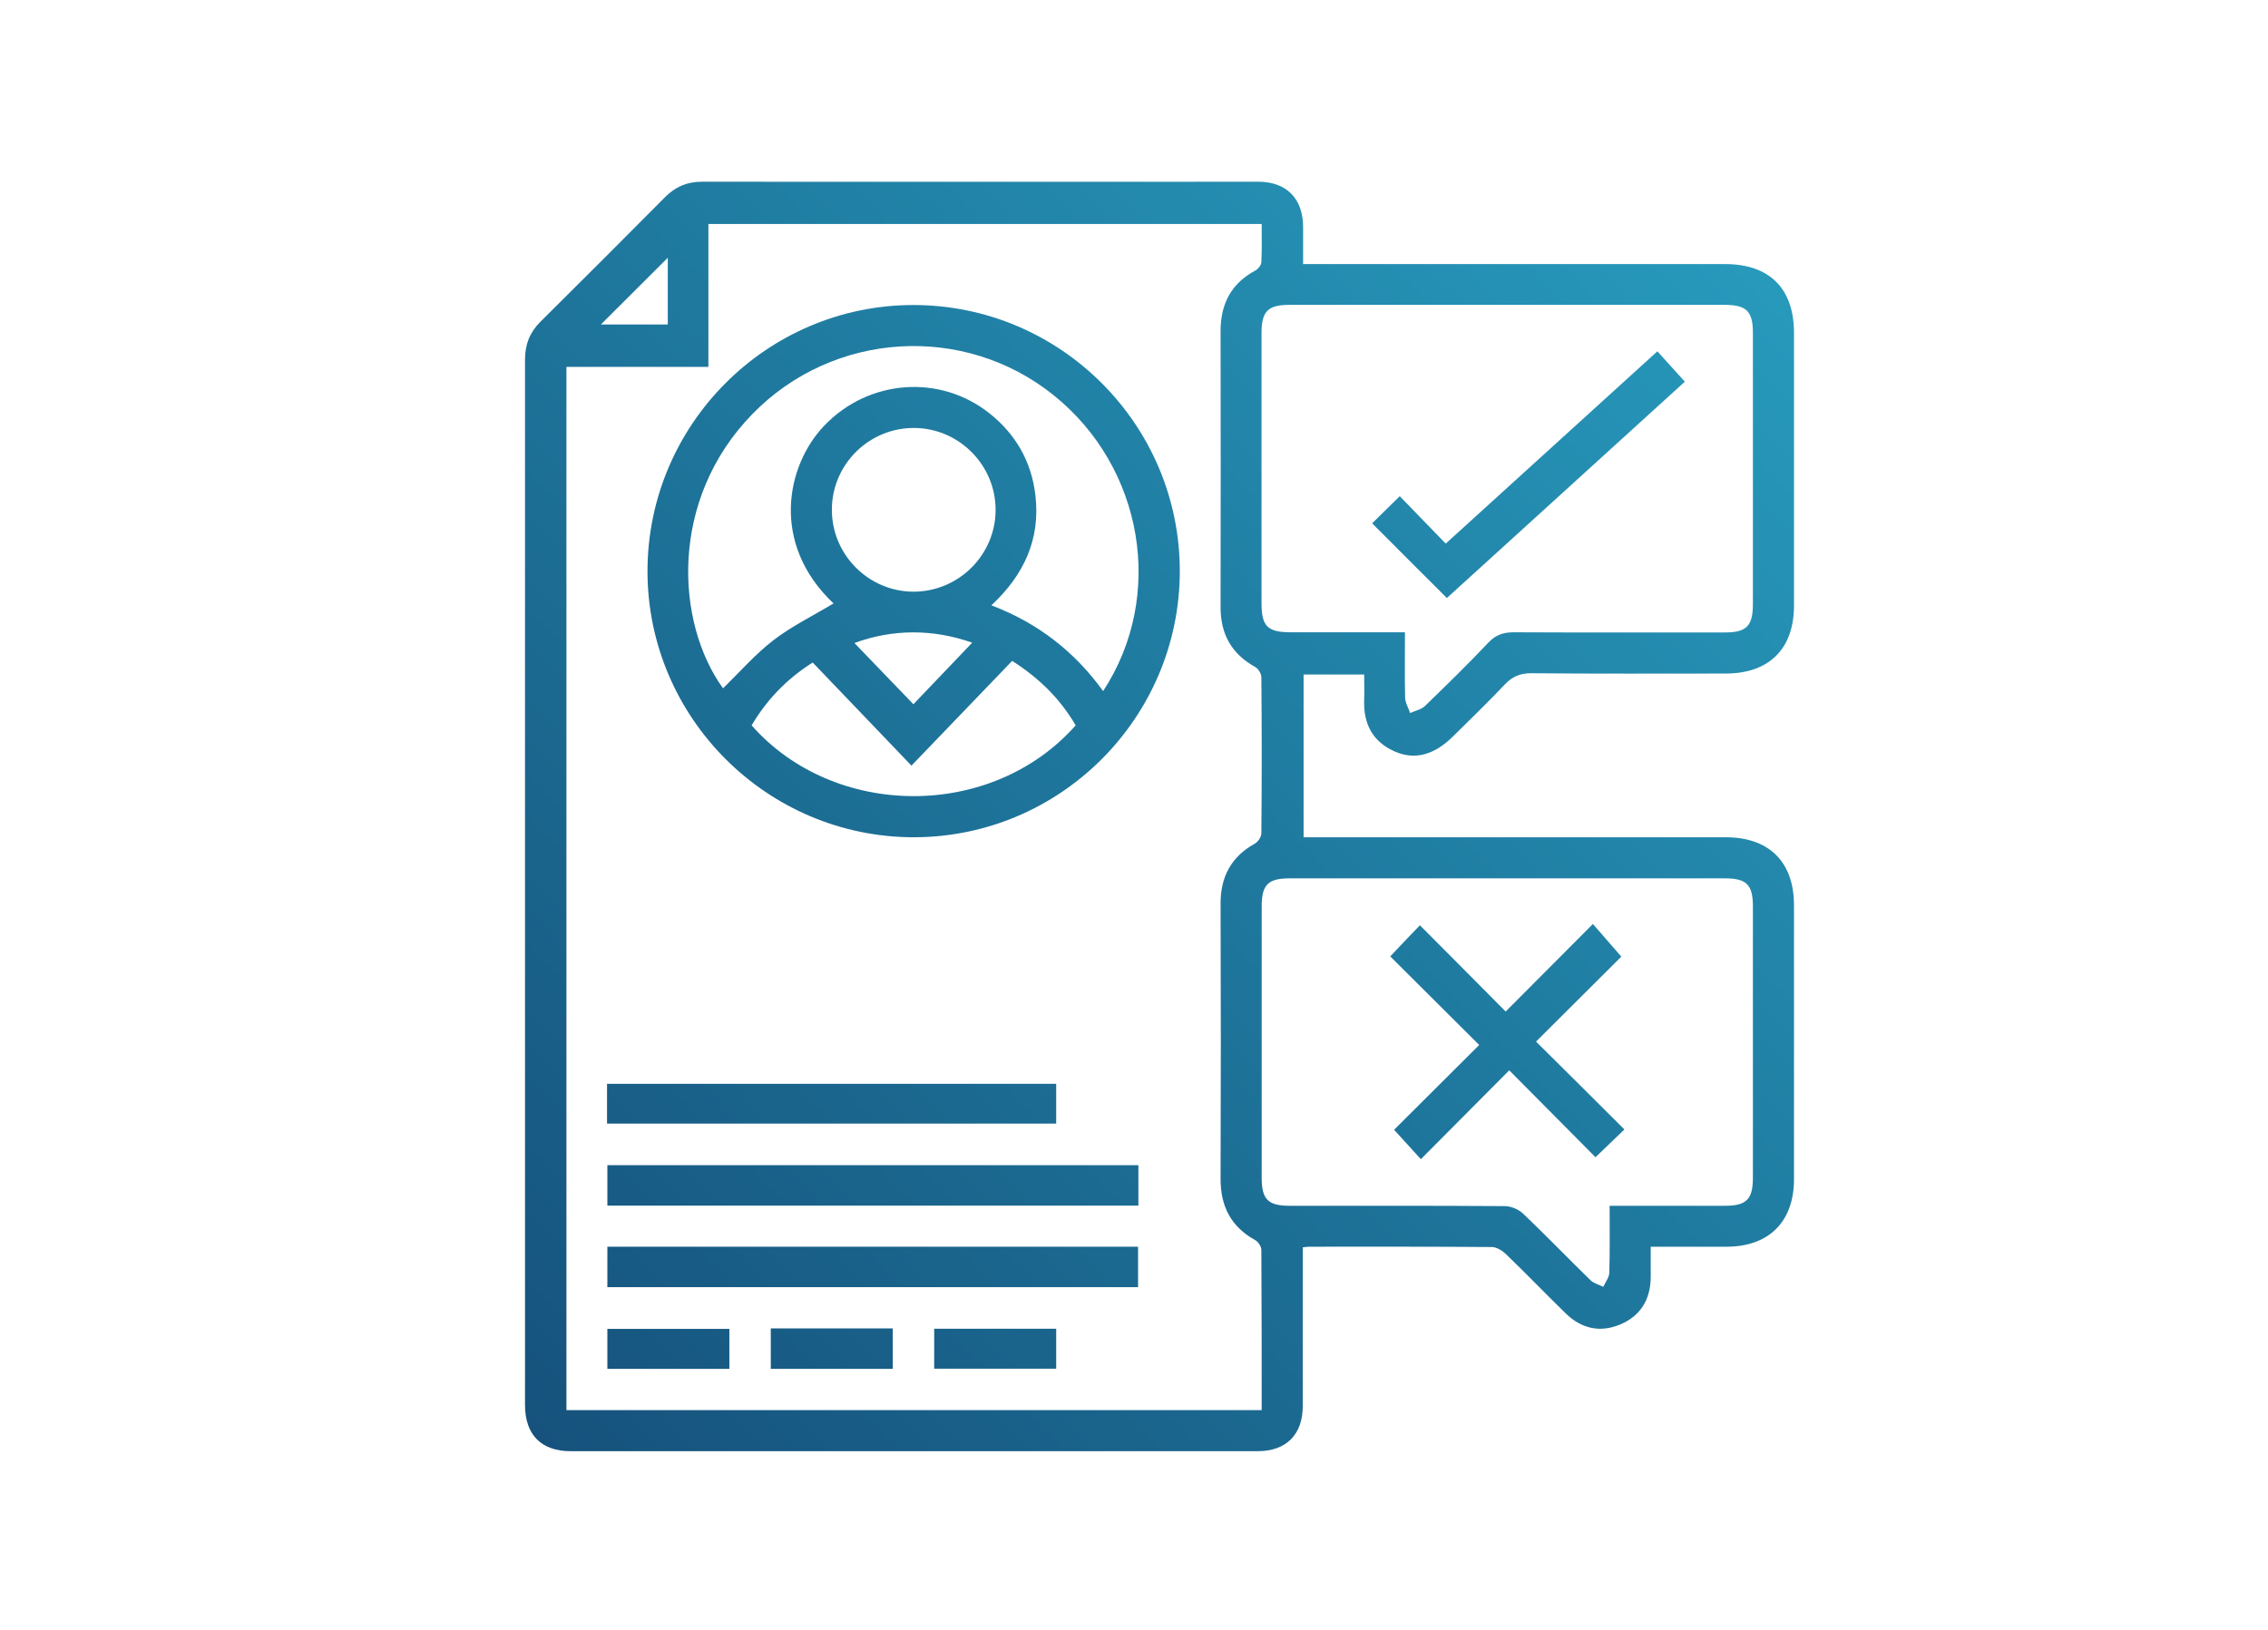 <?xml version="1.0" encoding="UTF-8"?>
<svg id="Capa_1" data-name="Capa 1" xmlns="http://www.w3.org/2000/svg" xmlns:xlink="http://www.w3.org/1999/xlink" viewBox="0 0 139.62 100.37">
  <defs>
    <style>
      .cls-1 {
        fill: url(#Degradado_sin_nombre_3-10);
      }

      .cls-1, .cls-2, .cls-3, .cls-4, .cls-5, .cls-6, .cls-7, .cls-8, .cls-9, .cls-10 {
        stroke-width: 0px;
      }

      .cls-2 {
        fill: url(#Degradado_sin_nombre_3);
      }

      .cls-3 {
        fill: url(#Degradado_sin_nombre_3-7);
      }

      .cls-4 {
        fill: url(#Degradado_sin_nombre_3-8);
      }

      .cls-5 {
        fill: url(#Degradado_sin_nombre_3-5);
      }

      .cls-6 {
        fill: url(#Degradado_sin_nombre_3-6);
      }

      .cls-7 {
        fill: url(#Degradado_sin_nombre_3-3);
      }

      .cls-8 {
        fill: url(#Degradado_sin_nombre_3-4);
      }

      .cls-9 {
        fill: url(#Degradado_sin_nombre_3-9);
      }

      .cls-10 {
        fill: url(#Degradado_sin_nombre_3-2);
      }
    </style>
    <linearGradient id="Degradado_sin_nombre_3" data-name="Degradado sin nombre 3" x1="25.46" y1="93.48" x2="122.71" y2="-3.58" gradientUnits="userSpaceOnUse">
      <stop offset="0" stop-color="#144c77"/>
      <stop offset="1" stop-color="#2baaca"/>
    </linearGradient>
    <linearGradient id="Degradado_sin_nombre_3-2" data-name="Degradado sin nombre 3" x1="11.67" y1="79.66" x2="108.92" y2="-17.4" xlink:href="#Degradado_sin_nombre_3"/>
    <linearGradient id="Degradado_sin_nombre_3-3" data-name="Degradado sin nombre 3" x1="29.33" y1="97.34" x2="126.57" y2=".29" xlink:href="#Degradado_sin_nombre_3"/>
    <linearGradient id="Degradado_sin_nombre_3-4" data-name="Degradado sin nombre 3" x1="31.83" y1="99.85" x2="129.08" y2="2.8" xlink:href="#Degradado_sin_nombre_3"/>
    <linearGradient id="Degradado_sin_nombre_3-5" data-name="Degradado sin nombre 3" x1="25.54" y1="93.56" x2="122.79" y2="-3.5" xlink:href="#Degradado_sin_nombre_3"/>
    <linearGradient id="Degradado_sin_nombre_3-6" data-name="Degradado sin nombre 3" x1="28.08" y1="96.1" x2="125.33" y2="-.96" xlink:href="#Degradado_sin_nombre_3"/>
    <linearGradient id="Degradado_sin_nombre_3-7" data-name="Degradado sin nombre 3" x1="33.09" y1="101.12" x2="130.34" y2="4.06" xlink:href="#Degradado_sin_nombre_3"/>
    <linearGradient id="Degradado_sin_nombre_3-8" data-name="Degradado sin nombre 3" x1="38.11" y1="106.15" x2="135.36" y2="9.09" xlink:href="#Degradado_sin_nombre_3"/>
    <linearGradient id="Degradado_sin_nombre_3-9" data-name="Degradado sin nombre 3" x1="26.9" y1="94.92" x2="124.15" y2="-2.14" xlink:href="#Degradado_sin_nombre_3"/>
    <linearGradient id="Degradado_sin_nombre_3-10" data-name="Degradado sin nombre 3" x1="44.4" y1="112.45" x2="141.65" y2="15.39" xlink:href="#Degradado_sin_nombre_3"/>
  </defs>
  <g id="f37IH0">
    <g>
      <path class="cls-2" d="M80.19,16.26h1.04c8.32,0,16.64,0,24.97,0,2.73,0,4.24,1.5,4.24,4.24,0,5.59,0,11.19,0,16.78,0,2.67-1.53,4.19-4.21,4.19-3.99,0-7.98.02-11.97-.02-.69,0-1.17.21-1.63.7-1.03,1.09-2.11,2.13-3.17,3.18-1.17,1.16-2.37,1.49-3.62.93-1.36-.61-1.91-1.71-1.86-3.17.02-.5,0-1,0-1.56h-3.73v10.02h.93c8.35,0,16.7,0,25.05,0,2.68,0,4.21,1.52,4.21,4.19,0,5.62,0,11.24,0,16.86,0,2.62-1.54,4.16-4.16,4.16-1.52,0-3.04,0-4.66,0,0,.66,0,1.28,0,1.9-.02,1.37-.64,2.38-1.91,2.9-1.24.51-2.38.23-3.33-.7-1.24-1.21-2.44-2.46-3.69-3.66-.22-.21-.57-.42-.85-.42-3.75-.03-7.51-.02-11.26-.02-.1,0-.2.02-.38.04,0,.3,0,.58,0,.86,0,2.97,0,5.93,0,8.9,0,1.77-1.02,2.79-2.78,2.79-14.1,0-28.2,0-42.29,0-1.81,0-2.81-1.01-2.81-2.85,0-21.45,0-42.91,0-64.36,0-.93.29-1.67.94-2.32,2.57-2.55,5.13-5.11,7.69-7.69.63-.63,1.35-.94,2.25-.94,11.42.01,22.84,0,34.26,0,1.72,0,2.74,1.02,2.76,2.74,0,.73,0,1.46,0,2.3ZM77.67,86.81c0-3.34,0-6.59-.02-9.85,0-.2-.18-.49-.35-.59-1.52-.83-2.17-2.1-2.16-3.81.02-5.65.02-11.29,0-16.94,0-1.65.66-2.87,2.11-3.68.2-.11.4-.42.4-.63.03-3.2.03-6.41,0-9.61,0-.22-.19-.54-.39-.64-1.45-.81-2.12-2.02-2.12-3.67.01-5.67.01-11.34,0-17.01,0-1.68.66-2.93,2.15-3.73.17-.09.35-.33.36-.5.04-.78.02-1.56.02-2.36h-34.06v8.8h-8.74v64.23h42.8ZM86.49,38.95c0,1.41-.02,2.69.01,3.98,0,.33.2.65.31.97.31-.14.68-.21.91-.43,1.32-1.28,2.64-2.56,3.9-3.9.46-.49.93-.64,1.58-.64,4.33.02,8.66.01,12.99.01,1.33,0,1.72-.4,1.72-1.75,0-5.57,0-11.13,0-16.7,0-1.33-.4-1.72-1.75-1.72-8.93,0-17.85,0-26.78,0-1.33,0-1.72.4-1.72,1.74,0,5.54,0,11.08,0,16.62,0,1.44.37,1.8,1.82,1.8,2.3,0,4.61,0,7,0ZM99.09,74.24c2.43,0,4.76,0,7.09,0,1.34,0,1.73-.4,1.73-1.73,0-5.57,0-11.13,0-16.7,0-1.34-.39-1.73-1.73-1.73-8.93,0-17.85,0-26.78,0-1.34,0-1.73.39-1.73,1.73,0,5.57,0,11.13,0,16.7,0,1.34.39,1.73,1.73,1.73,4.41,0,8.82-.01,13.23.02.39,0,.86.2,1.14.47,1.41,1.34,2.75,2.74,4.15,4.1.2.19.52.27.78.4.13-.29.36-.57.37-.86.04-1.34.02-2.67.02-4.12ZM41.11,15.87c-1.38,1.38-2.79,2.79-4.12,4.11h4.12v-4.11Z"/>
      <path class="cls-10" d="M56.23,18.78c9.03,0,16.39,7.34,16.4,16.37,0,9.03-7.34,16.39-16.37,16.4-9.02,0-16.39-7.35-16.4-16.37,0-9.03,7.34-16.39,16.36-16.4ZM51.32,37.16c-3.91-3.69-2.92-8.5-.58-10.95,2.73-2.86,7.13-3.2,10.2-.74,1.61,1.29,2.56,2.97,2.8,5.02.32,2.7-.7,4.91-2.71,6.78,2.87,1.09,5.12,2.85,6.88,5.28,3.84-5.86,2.48-13.78-3.05-18.22-5.53-4.44-13.57-3.94-18.54,1.16-5.13,5.26-4.75,12.81-1.81,16.89,1.02-.99,1.97-2.09,3.1-2.96,1.13-.87,2.43-1.5,3.69-2.26ZM62.31,40.69c-2.03,2.11-4.04,4.2-6.2,6.45-2.06-2.15-4.07-4.25-6.08-6.35-1.64,1.04-2.84,2.32-3.76,3.87,5.06,5.75,14.75,5.87,19.95,0-.91-1.55-2.12-2.82-3.91-3.97ZM56.23,36.43c2.78,0,5.06-2.26,5.06-5.04,0-2.75-2.24-5.01-4.98-5.04-2.79-.03-5.08,2.22-5.1,5-.02,2.78,2.24,5.07,5.02,5.08ZM56.23,43.36c1.22-1.28,2.43-2.55,3.62-3.79-2.38-.84-4.86-.86-7.25.02,1.22,1.27,2.43,2.52,3.63,3.77Z"/>
      <path class="cls-7" d="M70.08,71.74v2.49h-32.69v-2.49h32.69Z"/>
      <path class="cls-8" d="M37.39,79.25v-2.49h32.67v2.49h-32.67Z"/>
      <path class="cls-5" d="M37.37,69.18v-2.45h27.65v2.45h-27.65Z"/>
      <path class="cls-6" d="M44.9,81.82v2.46h-7.51v-2.46h7.51Z"/>
      <path class="cls-3" d="M47.45,81.79h7.51v2.49h-7.51v-2.49Z"/>
      <path class="cls-4" d="M57.51,84.27v-2.46h7.51v2.46h-7.51Z"/>
      <path class="cls-9" d="M102.03,21.63c.6.66,1.12,1.24,1.69,1.87-4.93,4.48-9.81,8.92-14.65,13.32-1.55-1.55-3.07-3.06-4.6-4.6.52-.51,1.09-1.07,1.7-1.67.93.96,1.85,1.91,2.83,2.92,4.39-3.99,8.69-7.9,13.03-11.84Z"/>
      <path class="cls-1" d="M85.59,58.88c.68-.72,1.22-1.29,1.82-1.91.91.92,1.8,1.81,2.69,2.7.87.87,1.74,1.75,2.59,2.61,1.8-1.8,3.57-3.58,5.37-5.39.66.76,1.19,1.36,1.75,2.01-1.64,1.63-3.42,3.4-5.25,5.23,1.86,1.85,3.64,3.61,5.44,5.41-.63.61-1.2,1.15-1.78,1.71-1.74-1.76-3.51-3.54-5.31-5.35-1.88,1.89-3.65,3.67-5.44,5.47-.61-.67-1.14-1.25-1.65-1.81,1.69-1.68,3.46-3.44,5.24-5.22-1.92-1.91-3.69-3.68-5.47-5.45Z"/>
    </g>
  </g>
</svg>